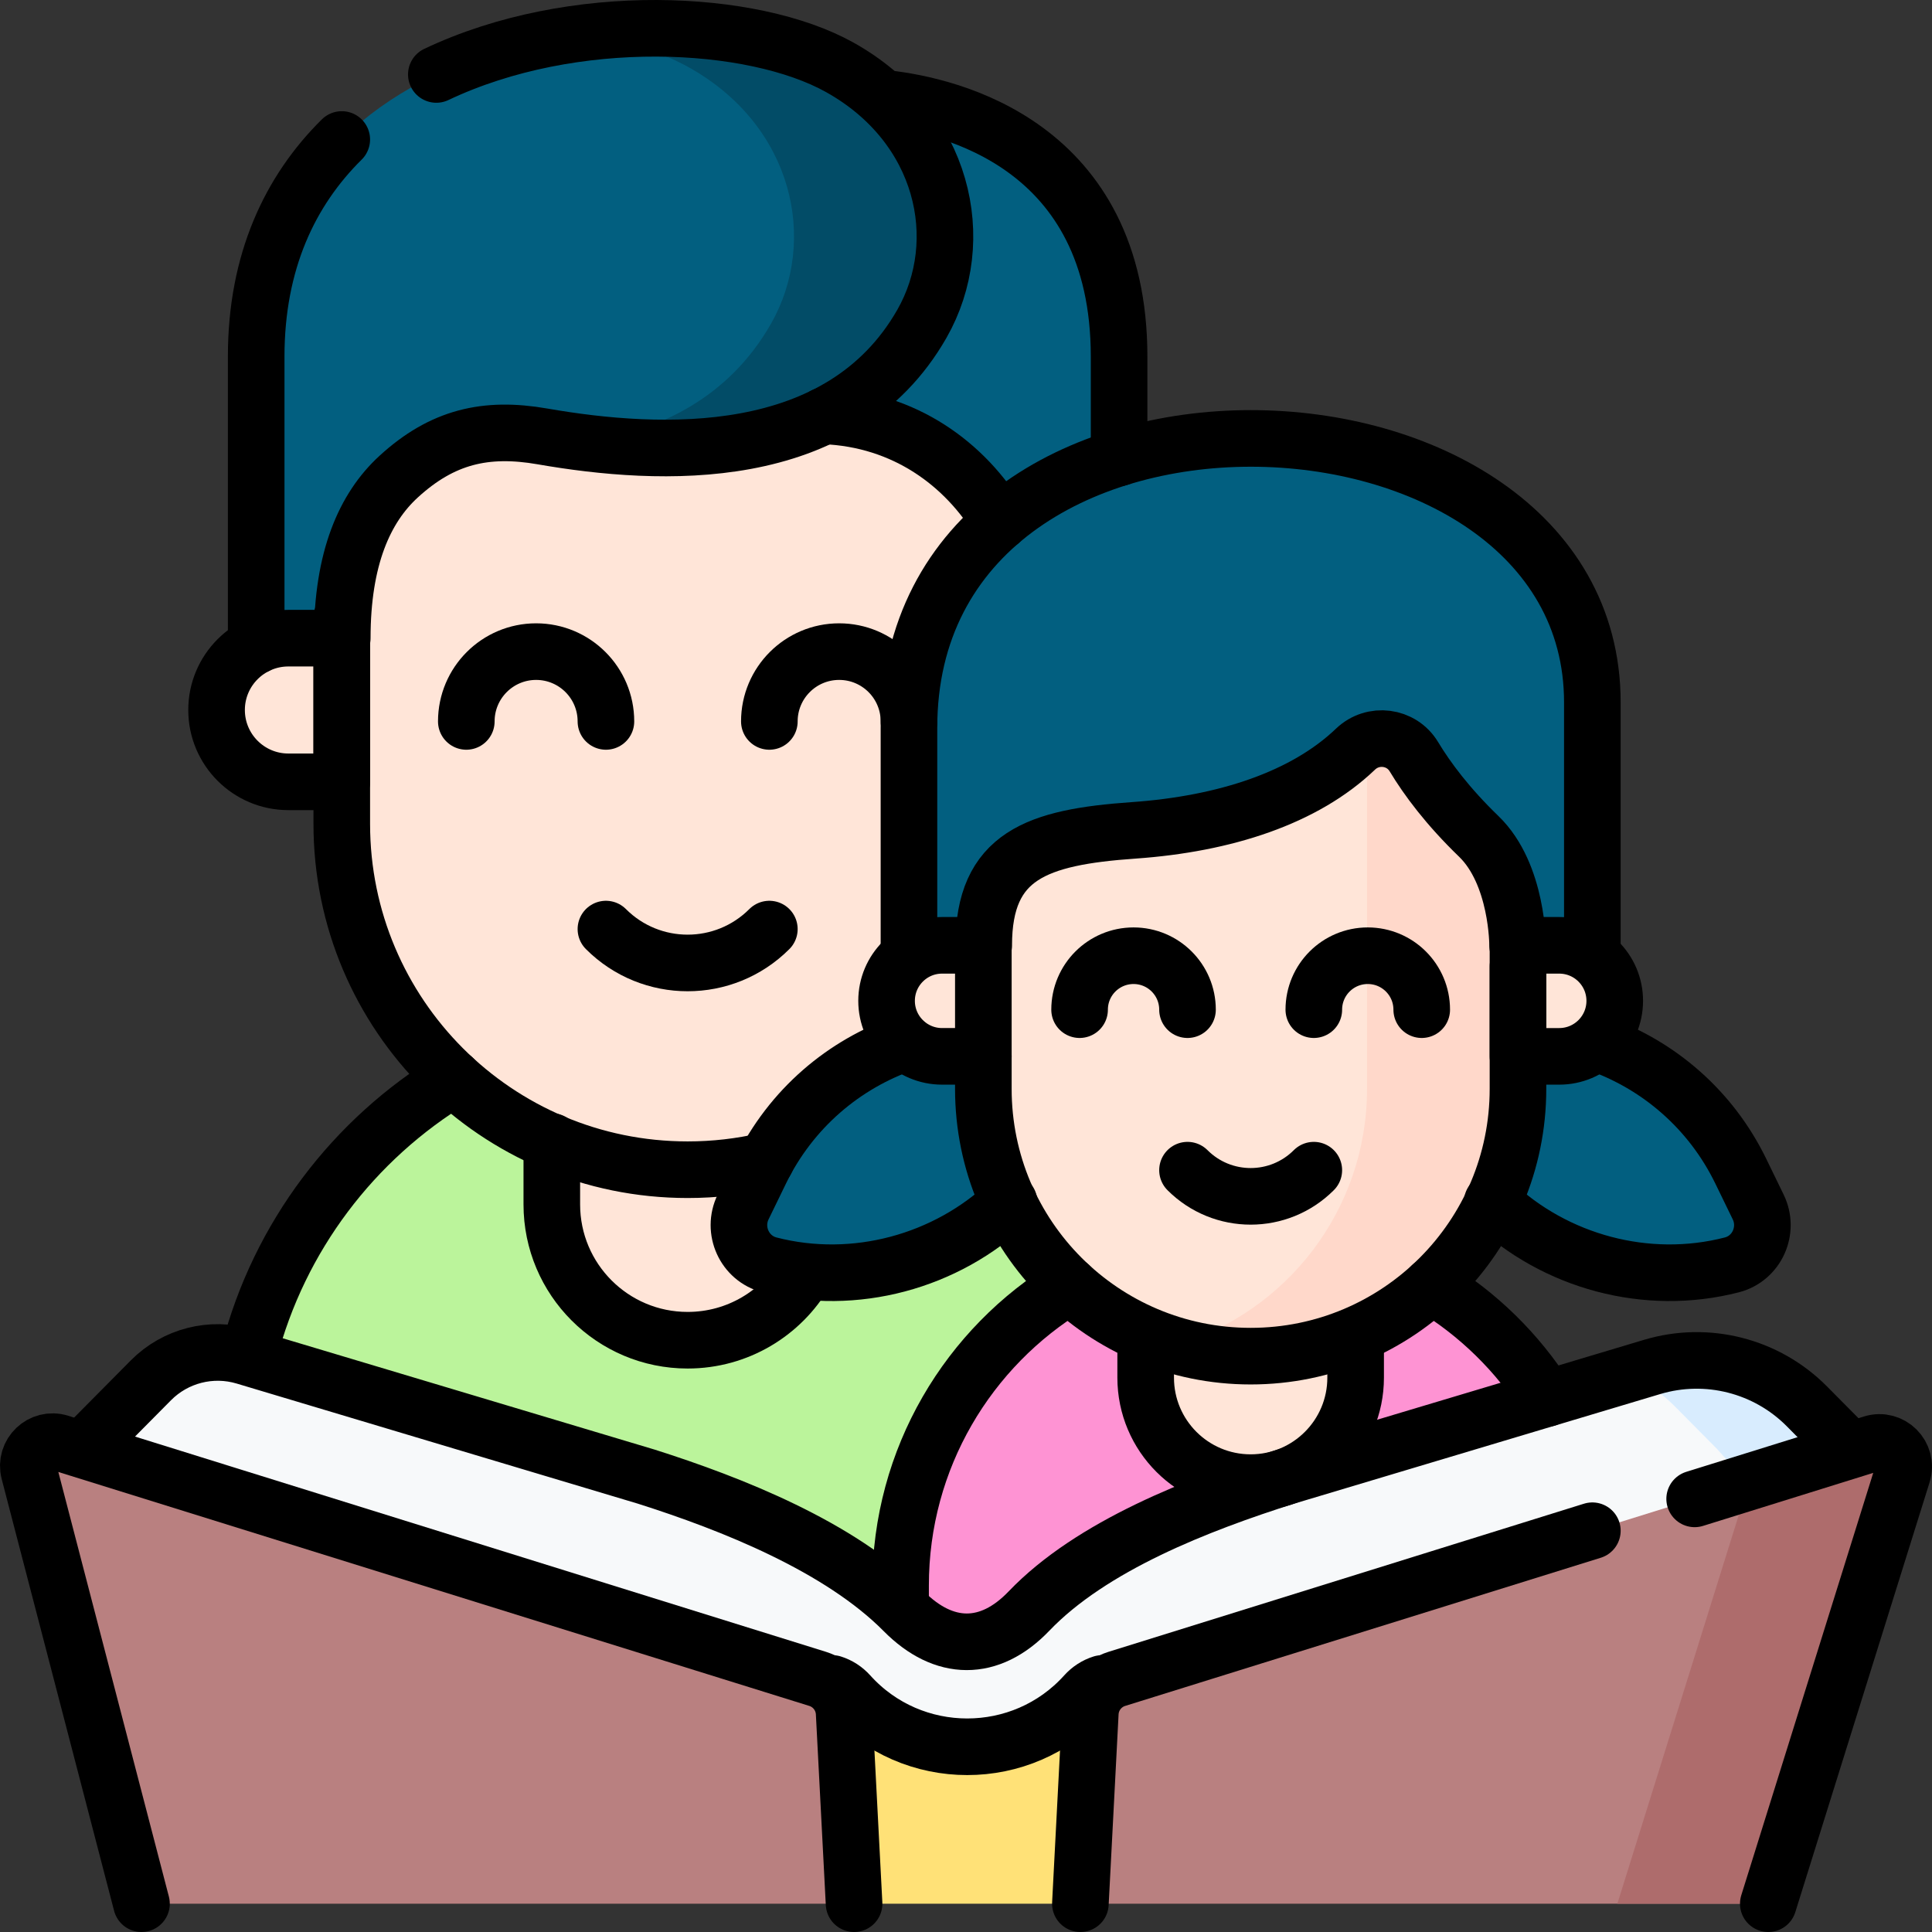 <?xml version="1.0" encoding="UTF-8"?>
<svg xmlns="http://www.w3.org/2000/svg" xmlns:xlink="http://www.w3.org/1999/xlink" version="1.1" id="Capa_1" x="0px" y="0px" viewBox="0 0 512 512" style="enable-background:new 0 0 512 512;" xml:space="preserve" width="512" height="512">
<rect x="0" y="0" width="512" height="512" fill="#333333" stroke="none"/>
<g>
	<g>
		<g>
			<g>
				<g>
					<g>
						<g>
							<path style="fill:#BBF49B;" d="M302.269,466.787H62.193v-78.156c0-66.291,53.739-120.03,120.03-120.03h0.016&#10;&#9;&#9;&#9;&#9;&#9;&#9;&#9;&#9;c66.291,0,120.03,53.739,120.03,120.03V466.787z"/>
							<path style="fill:#FFE5D8;" d="M182.233,355.173h-0.004c-19.878,0-35.993-16.115-35.993-35.993v-16.665h71.991v16.665&#10;&#9;&#9;&#9;&#9;&#9;&#9;&#9;&#9;C218.226,339.058,202.112,355.173,182.233,355.173z"/>
							<g>
								<g>
									<path style="fill:#FFE5D8;" d="M182.237,309.987h-0.012c-50.617,0-91.651-41.033-91.651-91.651v-132.5h183.313v132.5&#10;&#9;&#9;&#9;&#9;&#9;&#9;&#9;&#9;&#9;&#9;C273.888,268.954,232.854,309.987,182.237,309.987z"/>
								</g>
								<g>
									<path style="fill:#025F80;" d="M229.215,25.718l-10.86,84.493c34.817,1.371,55.405,32.14,55.405,58.908l22.811,8.667&#10;&#9;&#9;&#9;&#9;&#9;&#9;&#9;&#9;&#9;&#9;V94.504C296.571,25.718,229.215,25.718,229.215,25.718z"/>
									<path style="fill:#025F80;" d="M222.522,17.83C182.359-4.56,67.891,4.541,67.891,94.504c0,20.821,0,83.283,0,83.283&#10;&#9;&#9;&#9;&#9;&#9;&#9;&#9;&#9;&#9;&#9;l22.811-8.667c0-21.135,5.916-34.537,14.942-42.803c11.548-10.575,23.076-13.278,38.101-10.662&#10;&#9;&#9;&#9;&#9;&#9;&#9;&#9;&#9;&#9;&#9;c31.228,5.438,79.042,7.798,100.55-29.818C256.916,63.767,250.235,33.28,222.522,17.83z"/>
									<g>
										<path style="fill:#024C67;" d="M222.522,17.83c-15.576-8.683-42.328-12.625-69.245-8.956&#10;&#9;&#9;&#9;&#9;&#9;&#9;&#9;&#9;&#9;&#9;&#9;c11.536,1.656,21.701,4.75,29.245,8.956c27.712,15.449,34.393,45.937,21.774,68.006&#10;&#9;&#9;&#9;&#9;&#9;&#9;&#9;&#9;&#9;&#9;&#9;c-11.264,19.7-29.744,28.432-49.277,31.503c30.524,3.77,70.223,1.822,89.277-31.503&#10;&#9;&#9;&#9;&#9;&#9;&#9;&#9;&#9;&#9;&#9;&#9;C256.916,63.767,250.235,33.28,222.522,17.83z"/>
									</g>
								</g>
							</g>
						</g>
					</g>
					<g>
						<path style="fill:#FFE5D8;" d="M90.574,207.192H76.429c-10.513,0-19.036-8.523-19.036-19.036v0&#10;&#9;&#9;&#9;&#9;&#9;&#9;&#9;c0-10.513,8.523-19.036,19.036-19.036h14.145V207.192z"/>
					</g>
				</g>
			</g>
			<g>
				<g>
					<g>
						<path style="fill:#025F80;" d="M371.825,279.444l9.882,20.318c14.017,28.82,47.162,43.199,77.251,35.445&#10;&#9;&#9;&#9;&#9;&#9;&#9;&#9;c6.646-1.713,9.986-9.173,6.983-15.346l-4.611-9.481C445.153,277.121,405.08,263.27,371.825,279.444L371.825,279.444z"/>
					</g>
					<g>
						<path style="fill:#025F80;" d="M291.05,279.444l-9.882,20.318c-14.017,28.82-47.162,43.199-77.251,35.445&#10;&#9;&#9;&#9;&#9;&#9;&#9;&#9;c-6.646-1.713-9.986-9.173-6.983-15.346l4.611-9.481C217.722,277.121,257.795,263.27,291.05,279.444L291.05,279.444z"/>
					</g>
				</g>
				<g>
					<g>
						<g>
							<path style="fill:#FE93D3;" d="M424.214,457.787H238.661v-37.609c0-51.236,41.535-92.77,92.77-92.77h0.012&#10;&#9;&#9;&#9;&#9;&#9;&#9;&#9;&#9;c51.236,0,92.77,41.535,92.77,92.77V457.787z"/>
							<path style="fill:#FFE5D8;" d="M331.439,392.912h-0.003c-15.364,0-27.819-12.455-27.819-27.819v-12.88h55.641v12.88&#10;&#9;&#9;&#9;&#9;&#9;&#9;&#9;&#9;C359.258,380.457,346.803,392.912,331.439,392.912z"/>
							<g>
								<g>
									<path style="fill:#FFE5D8;" d="M331.442,359.395h-0.009c-39.122,0-70.836-31.714-70.836-70.836V186.151h141.681v102.408&#10;&#9;&#9;&#9;&#9;&#9;&#9;&#9;&#9;&#9;&#9;C402.278,327.681,370.564,359.395,331.442,359.395z"/>
									<path style="fill:#FFD8CA;" d="M362.278,186.151v102.408c0,32.175-21.459,59.322-50.841,67.955&#10;&#9;&#9;&#9;&#9;&#9;&#9;&#9;&#9;&#9;&#9;c6.343,1.864,13.049,2.881,19.995,2.881h0.009c39.122,0,70.836-31.714,70.836-70.836V186.151H362.278z"/>
								</g>
								<path style="fill:#025F80;" d="M240.885,192.85c0,16.092,0,64.368,0,64.368l19.811-6.699&#10;&#9;&#9;&#9;&#9;&#9;&#9;&#9;&#9;&#9;c0-23.782,14.073-28.661,39.706-30.463c24.359-1.712,45.383-8.662,58.818-21.522c4.63-4.432,12.17-3.486,15.478,2.005&#10;&#9;&#9;&#9;&#9;&#9;&#9;&#9;&#9;&#9;c3.521,5.846,8.939,13.142,17.194,21.116c10.386,10.032,10.287,28.863,10.287,28.863l19.811,6.699v-71.067&#10;&#9;&#9;&#9;&#9;&#9;&#9;&#9;&#9;&#9;C421.99,95.02,240.885,88.478,240.885,192.85z"/>
							</g>
						</g>
					</g>
					<g>
						<path style="fill:#FFE5D8;" d="M260.597,279.945h-10.933c-8.126,0-14.713-6.587-14.713-14.713v0&#10;&#9;&#9;&#9;&#9;&#9;&#9;&#9;c0-8.126,6.587-14.713,14.713-14.713h10.933V279.945z"/>
						<path style="fill:#FFE5D8;" d="M402.278,250.52h10.933c8.126,0,14.713,6.587,14.713,14.713v0&#10;&#9;&#9;&#9;&#9;&#9;&#9;&#9;c0,8.126-6.587,14.713-14.713,14.713h-10.933V250.52z"/>
					</g>
				</g>
			</g>
		</g>
		<path style="fill:#F7F9FA;" d="M449.665,485.78c7.291,0,13.684-4.873,15.615-11.904l24.702-89.941h0&#10;&#9;&#9;&#9;c0,0-5.181-5.229-11.126-11.227c-10.695-10.792-26.468-14.812-41.023-10.454l-97.061,29.061&#10;&#9;&#9;&#9;c-23.13,7.34-51.48,18.299-68.084,35.641c-10.463,10.929-22.547,10.766-33.181,0.026c-16.936-17.106-45.564-28.46-68.277-35.667&#10;&#9;&#9;&#9;L64.861,359.467c-8.827-2.643-18.389-0.208-24.874,6.337c-8.119,8.193-17.968,18.131-17.968,18.131h0l24.702,89.941&#10;&#9;&#9;&#9;c1.931,7.031,8.323,11.904,15.615,11.904H449.665z"/>
		<g>
			<path style="fill:#D8ECFE;" d="M489.981,383.934c0,0-5.181-5.229-11.126-11.227c-10.695-10.792-26.468-14.812-41.023-10.454&#10;&#9;&#9;&#9;&#9;l-6.354,1.902c4.542,2.039,8.755,4.896,12.377,8.551c5.945,5.999,11.126,11.227,11.126,11.227L468.537,399l-38.258,74.875&#10;&#9;&#9;&#9;&#9;c-1.931,7.031-8.323,11.904-15.615,11.904h35c7.291,0,13.684-4.873,15.615-11.904L489.981,383.934L489.981,383.934z"/>
		</g>
		<g>
			<path style="fill:#FFE177;" d="M286.313,504.5l26.178-64.728c-6.808,2.121-13.616,4.242-20.425,6.363&#10;&#9;&#9;&#9;&#9;c-1.726,0.538-3.266,1.544-4.475,2.888c-16.669,18.52-45.863,18.52-62.533,0c-1.21-1.344-2.749-2.35-4.475-2.888&#10;&#9;&#9;&#9;&#9;c-8.253-2.571-16.507-5.142-24.76-7.714l30.514,66.079H286.313z"/>
		</g>
		<g>
			<path style="fill:#B98080;" d="M468.616,504.5l35.582-113.898c1.544-4.943-3.094-9.588-8.037-8.048l-200.203,62.369&#10;&#9;&#9;&#9;&#9;c-3.996,1.245-6.795,4.847-7.012,9.027l-2.632,50.55H468.616z"/>
			<path style="fill:#AE6C6C;" d="M496.161,382.554l-32.624,10.163L428.616,504.5h40l35.582-113.898&#10;&#9;&#9;&#9;&#9;C505.742,385.659,501.104,381.014,496.161,382.554z"/>
			<path style="fill:#B98080;" d="M226.338,504.5l-2.632-50.55c-0.218-4.18-3.016-7.782-7.012-9.027L15.84,382.351&#10;&#9;&#9;&#9;&#9;c-4.811-1.499-9.395,2.874-8.126,7.75L37.496,504.5H226.338z"/>
		</g>
	</g>
	<g>
		<g>
			<g>
				<g>
					<g>
						<g>
							
								<path style="fill:none;stroke:#000000;stroke-width:15;stroke-linecap:round;stroke-linejoin:round;stroke-miterlimit:10;" d="&#10;&#9;&#9;&#9;&#9;&#9;&#9;&#9;&#9;M66.028,358.417c7.955-30.681,27.742-56.597,54.199-72.587"/>
							
								<path style="fill:none;stroke:#000000;stroke-width:15;stroke-linecap:round;stroke-linejoin:round;stroke-miterlimit:10;" d="&#10;&#9;&#9;&#9;&#9;&#9;&#9;&#9;&#9;M213.344,337.291c-6.24,10.695-17.836,17.882-31.111,17.882h-0.004c-19.878,0-35.993-16.115-35.993-35.993v-16.665"/>
							<g>
								<g>
									
										<path style="fill:none;stroke:#000000;stroke-width:15;stroke-linecap:round;stroke-linejoin:round;stroke-miterlimit:10;" d="&#10;&#9;&#9;&#9;&#9;&#9;&#9;&#9;&#9;&#9;&#9;M202.963,307.634c-6.66,1.54-13.598,2.353-20.726,2.353h-0.012c-50.617,0-91.651-41.033-91.651-91.651v-54.67"/>
									
										<path style="fill:none;stroke:#000000;stroke-width:15;stroke-linecap:round;stroke-linejoin:round;stroke-miterlimit:10;" d="&#10;&#9;&#9;&#9;&#9;&#9;&#9;&#9;&#9;&#9;&#9;M160.576,246.217c11.969,11.968,31.34,11.968,43.309,0"/>
								</g>
								<g>
									
										<path style="fill:none;stroke:#000000;stroke-width:15;stroke-linecap:round;stroke-linejoin:round;stroke-miterlimit:10;" d="&#10;&#9;&#9;&#9;&#9;&#9;&#9;&#9;&#9;&#9;&#9;M296.571,121.326V94.504c0-56.318-45.153-66.526-61.52-68.376"/>
									
										<path style="fill:none;stroke:#000000;stroke-width:15;stroke-linecap:round;stroke-linejoin:round;stroke-miterlimit:10;" d="&#10;&#9;&#9;&#9;&#9;&#9;&#9;&#9;&#9;&#9;&#9;M218.354,110.211c21.416,0.843,37.449,12.809,46.618,28.125"/>
									
										<path style="fill:none;stroke:#000000;stroke-width:15;stroke-linecap:round;stroke-linejoin:round;stroke-miterlimit:10;" d="&#10;&#9;&#9;&#9;&#9;&#9;&#9;&#9;&#9;&#9;&#9;M90.572,36.966C76.823,50.553,67.891,69.374,67.891,94.504c0,20.821,0,76.635,0,76.635"/>
									
										<path style="fill:none;stroke:#000000;stroke-width:15;stroke-linecap:round;stroke-linejoin:round;stroke-miterlimit:10;" d="&#10;&#9;&#9;&#9;&#9;&#9;&#9;&#9;&#9;&#9;&#9;M90.702,169.119c0-21.135,5.916-34.537,14.942-42.803c11.548-10.575,23.076-13.278,38.101-10.662&#10;&#9;&#9;&#9;&#9;&#9;&#9;&#9;&#9;&#9;&#9;c31.228,5.438,79.042,7.798,100.55-29.818c12.619-22.069,5.938-52.557-21.774-68.006&#10;&#9;&#9;&#9;&#9;&#9;&#9;&#9;&#9;&#9;&#9;C199.471,4.98,151.944,2.502,115.63,19.732"/>
								</g>
							</g>
						</g>
					</g>
					<g>
						
							<path style="fill:none;stroke:#000000;stroke-width:15;stroke-linecap:round;stroke-linejoin:round;stroke-miterlimit:10;" d="&#10;&#9;&#9;&#9;&#9;&#9;&#9;&#9;M90.574,207.192H76.429c-10.513,0-19.036-8.523-19.036-19.036v0c0-10.513,8.523-19.036,19.036-19.036h14.145V207.192z"/>
					</g>
				</g>
				<g>
					<path style="fill:none;stroke:#000000;stroke-width:15;stroke-linecap:round;stroke-linejoin:round;stroke-miterlimit:10;" d="&#10;&#9;&#9;&#9;&#9;&#9;&#9;M123.576,191.184c0-10.216,8.283-18.498,18.5-18.498c10.218,0,18.5,8.282,18.5,18.498"/>
					<path style="fill:none;stroke:#000000;stroke-width:15;stroke-linecap:round;stroke-linejoin:round;stroke-miterlimit:10;" d="&#10;&#9;&#9;&#9;&#9;&#9;&#9;M203.886,191.184c0-10.216,8.283-18.498,18.5-18.498s18.5,8.282,18.5,18.498"/>
				</g>
			</g>
			<g>
				<g>
					<g>
						
							<path style="fill:none;stroke:#000000;stroke-width:15;stroke-linecap:round;stroke-linejoin:round;stroke-miterlimit:10;" d="&#10;&#9;&#9;&#9;&#9;&#9;&#9;&#9;M395.459,318.55c16.646,15.839,40.932,22.473,63.498,16.658c6.646-1.713,9.986-9.173,6.983-15.346l-4.611-9.481&#10;&#9;&#9;&#9;&#9;&#9;&#9;&#9;c-7.906-16.256-21.52-27.875-37.257-33.618"/>
					</g>
					<g>
						
							<path style="fill:none;stroke:#000000;stroke-width:15;stroke-linecap:round;stroke-linejoin:round;stroke-miterlimit:10;" d="&#10;&#9;&#9;&#9;&#9;&#9;&#9;&#9;M267.415,318.55c-16.646,15.839-40.932,22.473-63.498,16.658c-6.646-1.713-9.986-9.173-6.983-15.346l4.611-9.481&#10;&#9;&#9;&#9;&#9;&#9;&#9;&#9;c8.088-16.63,22.151-28.408,38.348-34.006"/>
						
							<path style="fill:none;stroke:#000000;stroke-width:15;stroke-linecap:round;stroke-linejoin:round;stroke-miterlimit:10;" d="&#10;&#9;&#9;&#9;&#9;&#9;&#9;&#9;M291.05,279.444"/>
					</g>
				</g>
				<g>
					<g>
						<g>
							
								<path style="fill:none;stroke:#000000;stroke-width:15;stroke-linecap:round;stroke-linejoin:round;stroke-miterlimit:10;" d="&#10;&#9;&#9;&#9;&#9;&#9;&#9;&#9;&#9;M379.359,340.724c12.346,7.462,22.813,17.719,30.522,29.896"/>
							
								<path style="fill:none;stroke:#000000;stroke-width:15;stroke-linecap:round;stroke-linejoin:round;stroke-miterlimit:10;" d="&#10;&#9;&#9;&#9;&#9;&#9;&#9;&#9;&#9;M238.661,425.5v-5.322c0-33.702,17.972-63.207,44.855-79.454"/>
							
								<path style="fill:none;stroke:#000000;stroke-width:15;stroke-linecap:round;stroke-linejoin:round;stroke-miterlimit:10;" d="&#10;&#9;&#9;&#9;&#9;&#9;&#9;&#9;&#9;M359.258,354.213v10.88c0,15.364-12.455,27.819-27.819,27.819h-0.003c-15.364,0-27.819-12.455-27.819-27.819v-10.88"/>
							<g>
								<g>
									
										<path style="fill:none;stroke:#000000;stroke-width:15;stroke-linecap:round;stroke-linejoin:round;stroke-miterlimit:10;" d="&#10;&#9;&#9;&#9;&#9;&#9;&#9;&#9;&#9;&#9;&#9;M402.278,256.151v32.408c0,39.122-31.714,70.836-70.836,70.836h-0.009c-39.122,0-70.836-31.714-70.836-70.836v-8.614"/>
									
										<path style="fill:none;stroke:#000000;stroke-width:15;stroke-linecap:round;stroke-linejoin:round;stroke-miterlimit:10;" d="&#10;&#9;&#9;&#9;&#9;&#9;&#9;&#9;&#9;&#9;&#9;M314.701,310.108c9.251,9.25,24.222,9.25,33.473,0"/>
								</g>
								
									<path style="fill:none;stroke:#000000;stroke-width:15;stroke-linecap:round;stroke-linejoin:round;stroke-miterlimit:10;" d="&#10;&#9;&#9;&#9;&#9;&#9;&#9;&#9;&#9;&#9;M421.99,252.218v-66.067c0-91.131-181.106-97.673-181.106,6.699c0,16.092,0,59.368,0,59.368"/>
								
									<path style="fill:none;stroke:#000000;stroke-width:15;stroke-linecap:round;stroke-linejoin:round;stroke-miterlimit:10;" d="&#10;&#9;&#9;&#9;&#9;&#9;&#9;&#9;&#9;&#9;M260.696,250.519c0-23.782,14.073-28.661,39.706-30.463c24.359-1.712,45.383-8.662,58.818-21.522&#10;&#9;&#9;&#9;&#9;&#9;&#9;&#9;&#9;&#9;c4.63-4.432,12.17-3.486,15.478,2.005c3.521,5.846,8.939,13.142,17.194,21.116c10.386,10.032,10.287,28.863,10.287,28.863"/>
							</g>
						</g>
					</g>
					<g>
						
							<path style="fill:none;stroke:#000000;stroke-width:15;stroke-linecap:round;stroke-linejoin:round;stroke-miterlimit:10;" d="&#10;&#9;&#9;&#9;&#9;&#9;&#9;&#9;M260.597,279.945h-10.933c-8.126,0-14.713-6.587-14.713-14.713v0c0-8.126,6.587-14.713,14.713-14.713h10.933V279.945z"/>
						
							<path style="fill:none;stroke:#000000;stroke-width:15;stroke-linecap:round;stroke-linejoin:round;stroke-miterlimit:10;" d="&#10;&#9;&#9;&#9;&#9;&#9;&#9;&#9;M402.278,250.52h10.933c8.126,0,14.713,6.587,14.713,14.713v0c0,8.126-6.587,14.713-14.713,14.713h-10.933V250.52z"/>
					</g>
				</g>
				<g>
					<path style="fill:none;stroke:#000000;stroke-width:15;stroke-linecap:round;stroke-linejoin:round;stroke-miterlimit:10;" d="&#10;&#9;&#9;&#9;&#9;&#9;&#9;M286.103,267.573c0-7.896,6.402-14.297,14.299-14.297c7.897,0,14.299,6.401,14.299,14.297"/>
					<path style="fill:none;stroke:#000000;stroke-width:15;stroke-linecap:round;stroke-linejoin:round;stroke-miterlimit:10;" d="&#10;&#9;&#9;&#9;&#9;&#9;&#9;M348.174,267.573c0-7.896,6.402-14.297,14.299-14.297c7.897,0,14.299,6.401,14.299,14.297"/>
				</g>
			</g>
		</g>
		<path style="fill:none;stroke:#000000;stroke-width:15;stroke-linecap:round;stroke-linejoin:round;stroke-miterlimit:10;" d="&#10;&#9;&#9;&#9;M489.981,383.934L489.981,383.934c0,0-5.182-5.229-11.126-11.227c-10.695-10.792-26.468-14.812-41.023-10.454l-97.061,29.061&#10;&#9;&#9;&#9;c-23.13,7.34-51.48,18.299-68.084,35.641c-10.463,10.929-22.547,10.766-33.181,0.026c-16.936-17.106-45.564-28.46-68.277-35.667&#10;&#9;&#9;&#9;L64.861,359.467c-8.827-2.643-18.389-0.208-24.874,6.337c-8.119,8.193-17.968,18.131-17.968,18.131h0"/>
		<g>
			<path style="fill:none;stroke:#000000;stroke-width:15;stroke-linecap:round;stroke-linejoin:round;stroke-miterlimit:10;" d="&#10;&#9;&#9;&#9;&#9;M292.067,446.135c-1.726,0.538-3.266,1.544-4.475,2.888c-16.669,18.52-45.863,18.52-62.533,0c-1.21-1.344-2.749-2.35-4.475-2.888&#10;&#9;&#9;&#9;&#9;"/>
		</g>
		<g>
			<path style="fill:none;stroke:#000000;stroke-width:15;stroke-linecap:round;stroke-linejoin:round;stroke-miterlimit:10;" d="&#10;&#9;&#9;&#9;&#9;M421.99,405.66l-126.033,39.263c-3.996,1.245-6.795,4.847-7.012,9.027l-2.632,50.55"/>
			<path style="fill:none;stroke:#000000;stroke-width:15;stroke-linecap:round;stroke-linejoin:round;stroke-miterlimit:10;" d="&#10;&#9;&#9;&#9;&#9;M468.616,504.5l35.582-113.898c1.544-4.943-3.094-9.588-8.037-8.048L449.1,397.215"/>
			<path style="fill:none;stroke:#000000;stroke-width:15;stroke-linecap:round;stroke-linejoin:round;stroke-miterlimit:10;" d="&#10;&#9;&#9;&#9;&#9;M226.338,504.5l-2.632-50.55c-0.218-4.18-3.016-7.782-7.012-9.027L15.84,382.351c-4.811-1.499-9.395,2.874-8.126,7.75&#10;&#9;&#9;&#9;&#9;L37.496,504.5"/>
		</g>
	</g>
</g>















</svg>
